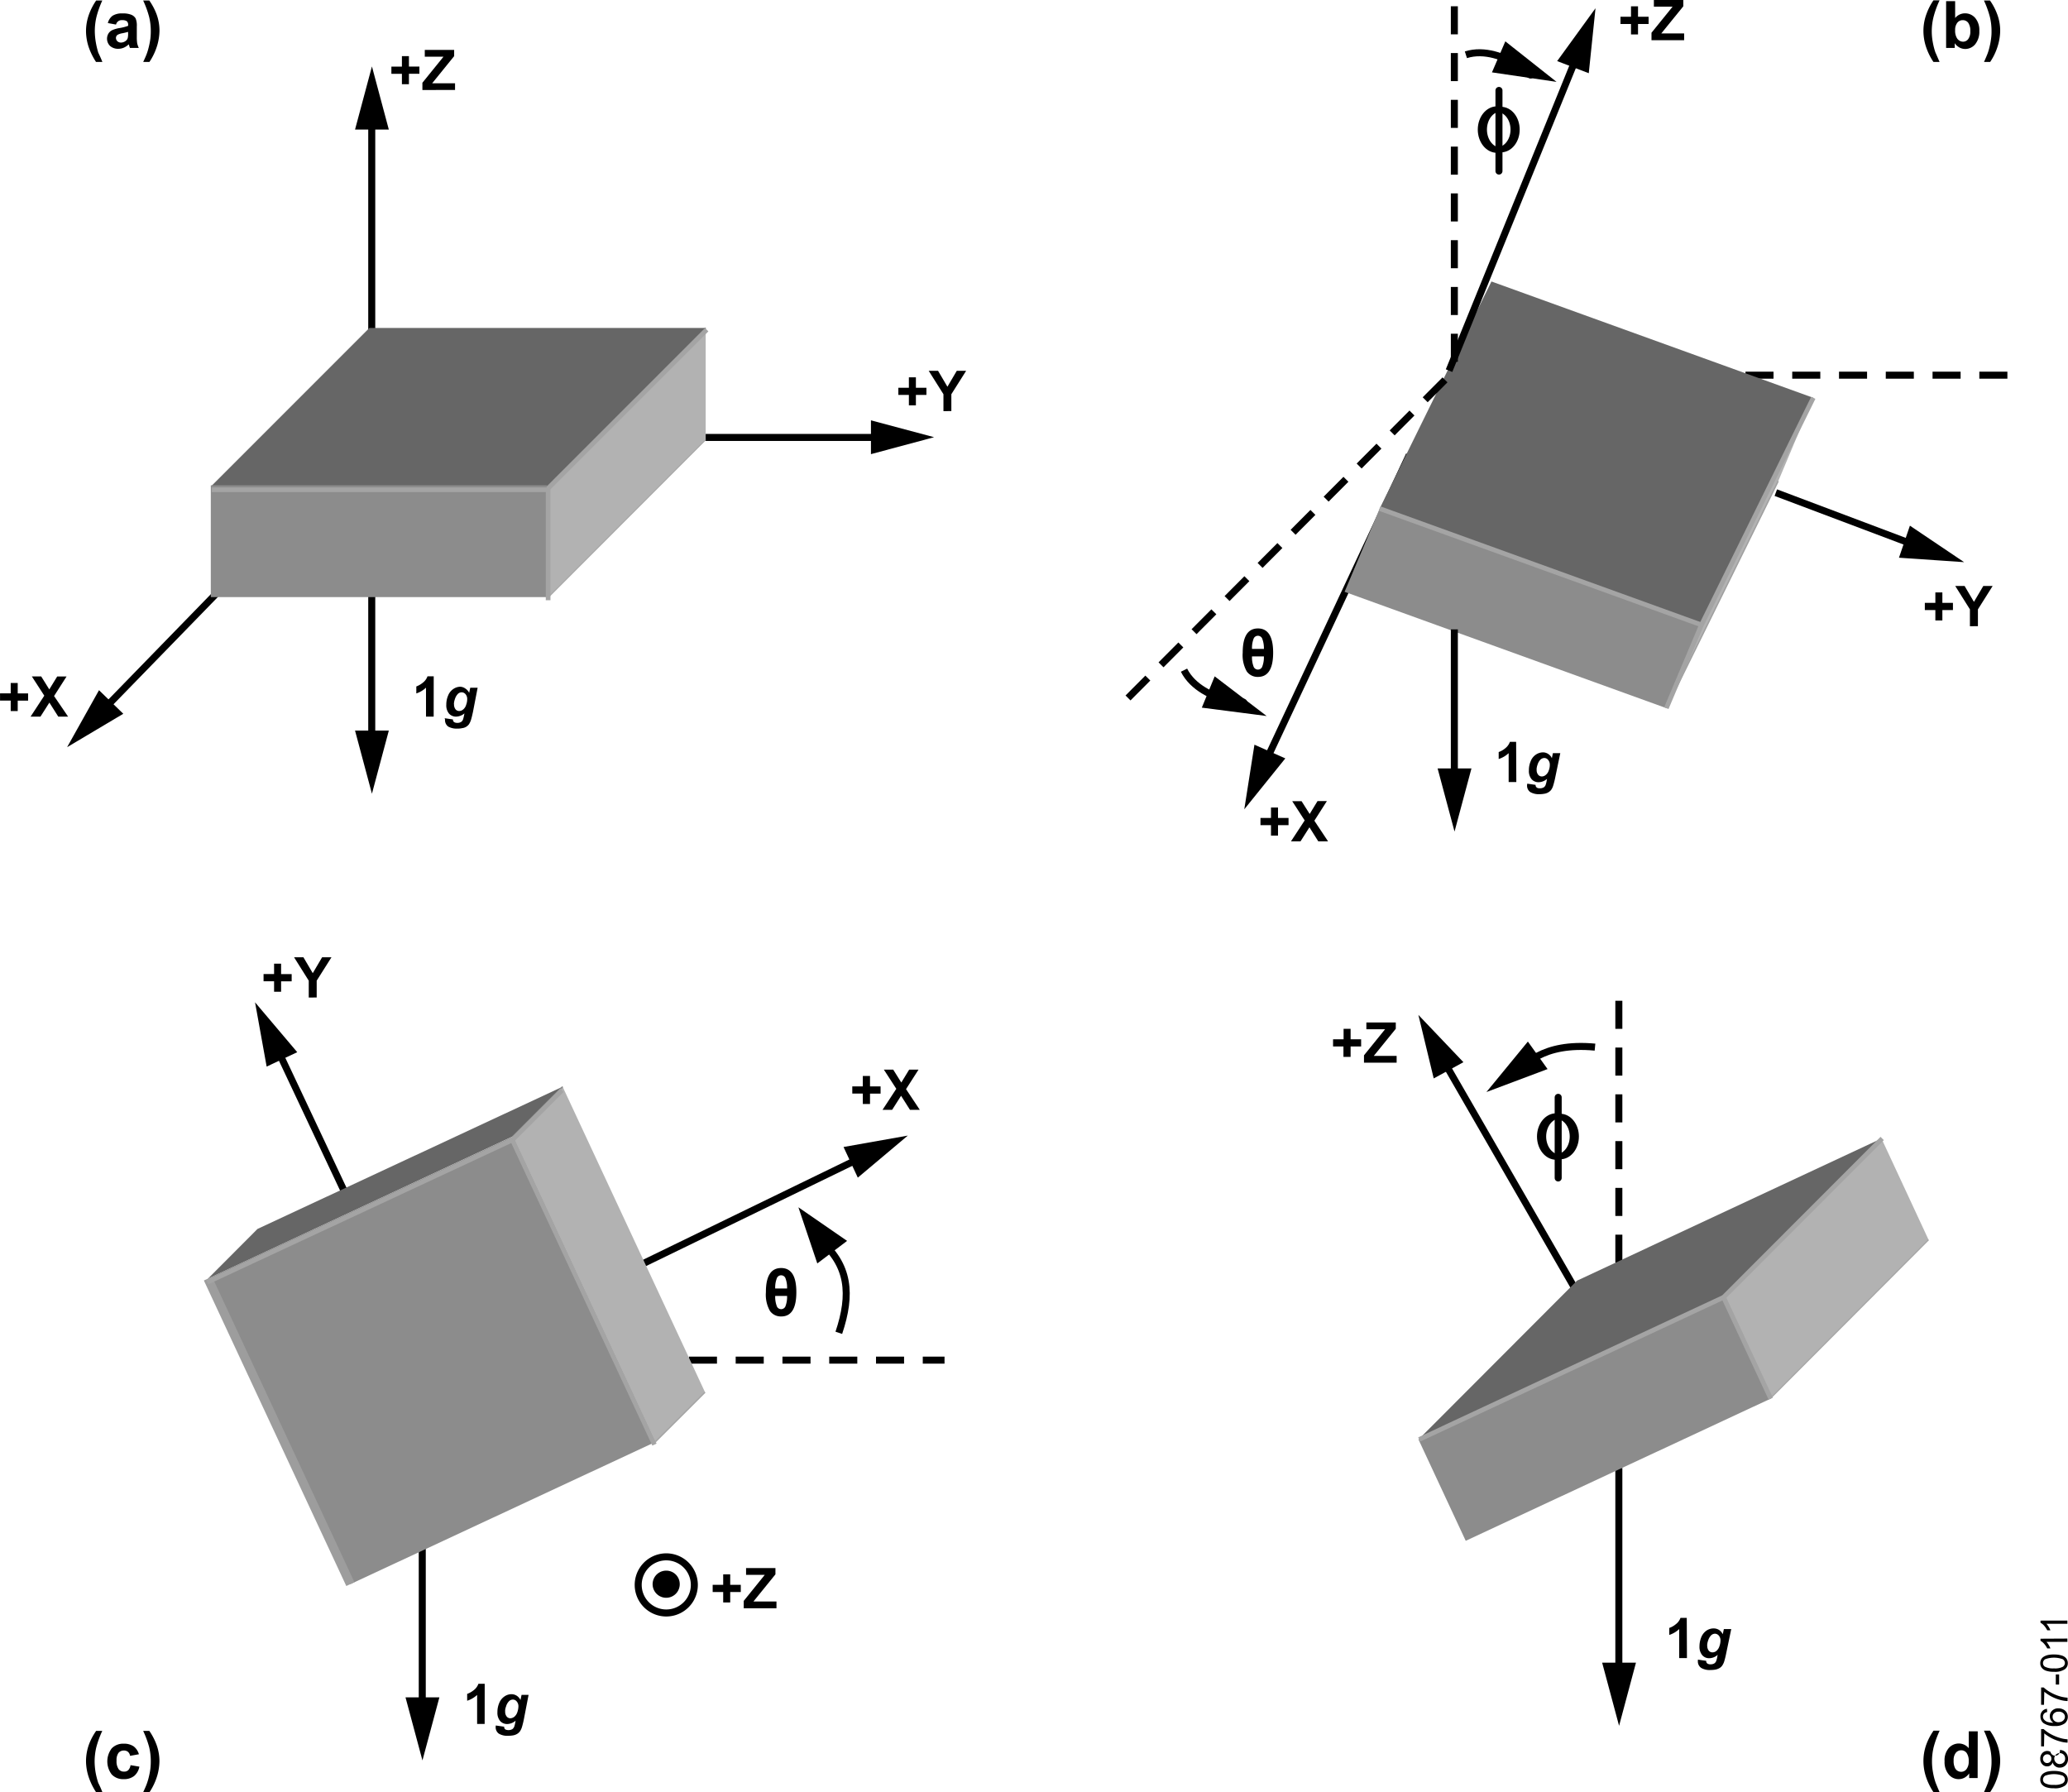 <svg id="f9fbe03d-d285-465a-afc3-0ea7e309328d" data-name="beb554f8-f2cb-4dae-bfb3-794b4c5ee356" xmlns="http://www.w3.org/2000/svg" width="6.14in" height="5.32in" viewBox="0 0 442.06 383.09"><title>08767-011</title><line x1="373.14" y1="80.2" x2="431.24" y2="80.2" fill="none" stroke="#000" stroke-width="1.5" stroke-dasharray="6 4"/><line x1="301.27" y1="97.25" x2="270.5" y2="162.93" fill="none" stroke="#000" stroke-width="1.5"/><polygon points="274.76 162.12 265.99 173 268.16 159.19 274.76 162.12"/><line x1="46.07" y1="127.03" x2="21.97" y2="151.8" fill="none" stroke="#000" stroke-width="1.5"/><polygon points="21.13 147.54 14.31 159.72 26.32 152.58 21.13 147.54"/><line x1="79.44" y1="127.49" x2="79.44" y2="158.64" fill="none" stroke="#000" stroke-width="1.5"/><polygon points="75.87 156.18 79.48 169.67 83.09 156.18 75.87 156.18"/><line x1="79.44" y1="70.57" x2="79.44" y2="25.23" fill="none" stroke="#000" stroke-width="1.5"/><polygon points="75.87 27.69 79.48 14.2 83.09 27.69 75.87 27.69"/><line x1="150.66" y1="93.51" x2="188.64" y2="93.51" fill="none" stroke="#000" stroke-width="1.5"/><polygon points="186.17 97.08 199.67 93.46 186.17 89.85 186.17 97.08"/><polygon points="116.93 127.93 116.93 104.02 150.84 70.1 150.84 93.99 116.93 127.93" fill="#b2b2b2" fill-rule="evenodd"/><line x1="116.93" y1="127.93" x2="150.83" y2="93.99" fill="none" stroke="#a9a9a9" stroke-miterlimit="10" stroke-width="0.24"/><polygon points="116.93 104.02 45.03 104.02 78.94 70.1 150.84 70.1 116.93 104.02" fill="#666" fill-rule="evenodd"/><line x1="116.93" y1="104.02" x2="150.83" y2="70.1" fill="none" stroke="#727272" stroke-miterlimit="10" stroke-width="0.24"/><polygon points="45.03 103.74 45.03 127.64 116.93 127.64 116.93 103.74 45.03 103.74 45.03 103.74" fill="#8c8c8c" fill-rule="evenodd"/><path d="M2.28,152v-2.24H0v-1.54H2.28V146h1.5v2.23H6v1.54H3.78V152Z" transform="translate(-0.03)"/><path d="M6.53,153.19l2.93-4.48L6.8,144.6h2l1.73,2.77,1.69-2.76h2l-2.67,4.18,3,4.4h-2.1l-1.9-3-1.91,3Z" transform="translate(-0.03)"/><path d="M271.73,178.62v-2.23h-2.25v-1.54h2.25v-2.23h1.5v2.23h2.25v1.54h-2.25v2.23Z" transform="translate(-0.03)"/><path d="M276,179.85l2.93-4.47-2.66-4.11h2L280,174l1.68-2.76h2L281,175.44l2.93,4.41h-2.09l-1.89-3-1.91,3Z" transform="translate(-0.03)"/><path d="M85.92,18V15.78H83.67V14.24h2.25V12h1.5v2.23h2.24v1.54H87.42V18Z" transform="translate(-0.03)"/><path d="M90.3,19.24V17.69l4.51-5.57h-4V10.67h6.28V12l-4.7,5.8h4.89v1.43Z" transform="translate(-0.03)"/><path d="M348.7,7.36V5.13h-2.25V3.58h2.25V1.35h1.5V3.58h2.26V5.13H350.2V7.36Z" transform="translate(-0.03)"/><path d="M353.08,8.59V7l4.51-5.57h-4V0h6.29V1.35l-4.71,5.8h4.89V8.59Z" transform="translate(-0.03)"/><path d="M194.31,86.65V84.42h-2.25V82.89h2.25V80.66h1.5v2.23h2.25v1.53h-2.25v2.23Z" transform="translate(-0.03)"/><path d="M201.7,87.89V84.27l-3.15-5h2l2,3.4,2-3.4h2l-3.16,5v3.6Z" transform="translate(-0.03)"/><path d="M413.77,132.63v-2.22h-2.25v-1.54h2.25v-2.23h1.5v2.23h2.26v1.54h-2.26v2.22Z" transform="translate(-0.03)"/><path d="M421.16,133.87v-3.61l-3.14-5h2l2,3.4,2-3.4h2l-3.15,5v3.59Z" transform="translate(-0.03)"/><path d="M92.71,153.19H91.07V147A5.47,5.47,0,0,1,89,148.23v-1.49a4.93,4.93,0,0,0,1.39-.8,3,3,0,0,0,1-1.37h1.33Z" transform="translate(-0.03)"/><path d="M95.06,153.53l1.77.26a.73.73,0,0,0,.09.4.68.68,0,0,0,.29.24,1.39,1.39,0,0,0,.53.1,1.54,1.54,0,0,0,.86-.22,1.11,1.11,0,0,0,.39-.52,9.07,9.07,0,0,0,.24-1l.06-.29a2.9,2.9,0,0,1-1.8.69,2,2,0,0,1-1.5-.65,2.75,2.75,0,0,1-.58-1.89,4.9,4.9,0,0,1,.4-2,3,3,0,0,1,1.12-1.38,2.7,2.7,0,0,1,1.47-.47,2,2,0,0,1,1.09.39,2.25,2.25,0,0,1,.81.92l.23-1.1h1.58l-1,5.18c-.18.84-.33,1.43-.45,1.79a3.92,3.92,0,0,1-.41.85,2.11,2.11,0,0,1-1.44.82,4.19,4.19,0,0,1-1,.1,3.67,3.67,0,0,1-2-.44,1.7,1.7,0,0,1-.67-1.5Zm2-3a1.71,1.71,0,0,0,.32,1.09,1,1,0,0,0,.8.37,1.32,1.32,0,0,0,.85-.34,2,2,0,0,0,.63-1,3.48,3.48,0,0,0,.22-1.19,1.56,1.56,0,0,0-.35-1.06,1.11,1.11,0,0,0-.83-.41,1.15,1.15,0,0,0-.83.36,2.73,2.73,0,0,0-.62,1.1,3.5,3.5,0,0,0-.21,1Z" transform="translate(-0.03)"/><path d="M439.13,382.27a5,5,0,0,1-1.64-.21,2,2,0,0,1-.95-.62,1.52,1.52,0,0,1-.34-1,1.64,1.64,0,0,1,.19-.81,1.53,1.53,0,0,1,.53-.57,2.66,2.66,0,0,1,.85-.36,5.65,5.65,0,0,1,1.36-.13,5.23,5.23,0,0,1,1.62.21,2,2,0,0,1,1,.62,1.63,1.63,0,0,1,.34,1,1.56,1.56,0,0,1-.6,1.3A3.7,3.7,0,0,1,439.13,382.27Zm0-.73a3.55,3.55,0,0,0,1.87-.33,1,1,0,0,0,.47-.81,1,1,0,0,0-.47-.82,5.49,5.49,0,0,0-3.75,0,1,1,0,0,0-.47.83.89.89,0,0,0,.41.77,3.7,3.7,0,0,0,1.94.36Z" transform="translate(-0.03)"/><path d="M438.85,376.73a1.26,1.26,0,0,1-.46.65,1.21,1.21,0,0,1-.71.21,1.36,1.36,0,0,1-1.05-.45,1.63,1.63,0,0,1-.43-1.19,1.7,1.7,0,0,1,.44-1.21,1.45,1.45,0,0,1,1.06-.45,1.32,1.32,0,0,1,.69.2,1,1,0,0,0,2-.4,1.65,1.65,0,0,1,1.24.52,1.94,1.94,0,0,1,.5,1.37,1.9,1.9,0,0,1-.5,1.36,1.68,1.68,0,0,1-1.26.52,1.42,1.42,0,0,1-.93-.28A1.4,1.4,0,0,1,438.85,376.73Zm-1.2.15a.9.9,0,0,0,.67-.27.93.93,0,0,0,.26-.68.92.92,0,0,0-.26-.66.82.82,0,0,0-.63-.26.91.91,0,0,0-.91.93.87.87,0,0,0,.26.67A.76.76,0,0,0,437.65,376.88Zm2.7.21a1.3,1.3,0,0,0,.58-.14,1.11,1.11,0,0,0,.44-.42,1.25,1.25,0,0,0,.15-.61,1.17,1.17,0,0,0-.32-.83,1.12,1.12,0,0,0-.83-.33,1.14,1.14,0,0,0-.84.34,1.16,1.16,0,0,0,0,1.64,1.11,1.11,0,0,0,.86.36Z" transform="translate(-0.03)"/><path d="M437,373.32h-.62v-3.7h.55a7.65,7.65,0,0,0,1.54,1.09,10,10,0,0,0,2,.82,7,7,0,0,0,1.57.27v.72a6.46,6.46,0,0,1-1.63-.27,8.93,8.93,0,0,1-3.35-1.71Z" transform="translate(-0.03)"/><path d="M437.63,365.28l.05.7a1.2,1.2,0,0,0-.6.26,1,1,0,0,0-.11,1.3,1.65,1.65,0,0,0,.7.52,4,4,0,0,0,1.33.2,1.81,1.81,0,0,1-.58-.62,1.74,1.74,0,0,1-.18-.77,1.59,1.59,0,0,1,.51-1.2,1.83,1.83,0,0,1,1.34-.49,2.32,2.32,0,0,1,1,.23,1.7,1.7,0,0,1,1,1.56,1.82,1.82,0,0,1-.65,1.43,3.36,3.36,0,0,1-2.13.56,3.93,3.93,0,0,1-2.41-.61,1.78,1.78,0,0,1-.66-1.45,1.54,1.54,0,0,1,1.43-1.62Zm2.47,2.87a1.65,1.65,0,0,0,.69-.15,1.28,1.28,0,0,0,.51-.44,1.12,1.12,0,0,0,.17-.58,1,1,0,0,0-.36-.76,1.36,1.36,0,0,0-1-.32,1.31,1.31,0,0,0-.93.31,1,1,0,0,0-.34.8,1.05,1.05,0,0,0,.34.81A1.25,1.25,0,0,0,440.1,368.15Z" transform="translate(-0.03)"/><path d="M437,364.43h-.62v-3.71h.55a7.27,7.27,0,0,0,1.54,1.09,9.48,9.48,0,0,0,2,.83,8.32,8.32,0,0,0,1.57.27v.72a6.93,6.93,0,0,1-1.63-.26,9.49,9.49,0,0,1-1.85-.73,8.9,8.9,0,0,1-1.5-1Z" transform="translate(-0.03)"/><path d="M440.23,360.1h-.71v-2.16h.71Z" transform="translate(-0.03)"/><path d="M439.13,357.37a5,5,0,0,1-1.64-.21,2,2,0,0,1-.95-.62,1.52,1.52,0,0,1-.34-1,1.64,1.64,0,0,1,.19-.81,1.53,1.53,0,0,1,.53-.57,3.2,3.2,0,0,1,.85-.36,5.65,5.65,0,0,1,1.36-.13,5.55,5.55,0,0,1,1.62.21,2,2,0,0,1,1,.62,1.65,1.65,0,0,1,.34,1,1.56,1.56,0,0,1-.6,1.3A3.7,3.7,0,0,1,439.13,357.37Zm0-.73a3.55,3.55,0,0,0,1.87-.33,1,1,0,0,0,.47-.81,1,1,0,0,0-.47-.82,5.49,5.49,0,0,0-3.75,0,1,1,0,0,0-.47.83.89.89,0,0,0,.41.77,3.7,3.7,0,0,0,1.94.36Z" transform="translate(-0.03)"/><path d="M442,350.27v.7h-4.48a3.43,3.43,0,0,1,.48.67,4.26,4.26,0,0,1,.37.74h-.68a4.49,4.49,0,0,0-.67-1,2.76,2.76,0,0,0-.77-.63v-.45Z" transform="translate(-0.03)"/><path d="M442,346.42v.69h-4.48a4.36,4.36,0,0,1,.48.65,4.65,4.65,0,0,1,.37.74h-.68a4.73,4.73,0,0,0-.67-1,2.66,2.66,0,0,0-.77-.61v-.46Z" transform="translate(-0.03)"/><line x1="336.4" y1="274.95" x2="308.52" y2="226.62" fill="none" stroke="#000" stroke-width="1.5"/><polygon points="312.84 227.06 303.21 216.95 306.49 230.53 312.84 227.06"/><line x1="346.07" y1="313.79" x2="346.07" y2="357.89" fill="none" stroke="#000" stroke-width="1.5"/><polygon points="342.5 355.42 346.12 368.92 349.73 355.42 342.5 355.42"/><line x1="346.07" y1="269.93" x2="346.07" y2="213.17" fill="none" stroke="#000" stroke-width="1.5" stroke-dasharray="6 4"/><polygon points="378.41 298.99 368.32 277.32 402.22 243.37 412.29 265.03 378.41 298.99" fill="#b2b2b2" fill-rule="evenodd"/><line x1="378.41" y1="298.99" x2="412.29" y2="265.03" fill="none" stroke="#a4a4a4" stroke-miterlimit="10" stroke-width="0.24"/><polygon points="368.32 277.32 303.24 307.71 337.13 273.76 402.22 243.37 368.32 277.32" fill="#666" fill-rule="evenodd"/><rect x="304.95" y="291.43" width="71.81" height="23.89" transform="translate(-96.28 172.4) rotate(-24.99)" fill="#8c8c8c"/><polygon points="330.83 228.53 317.76 233.44 326.62 222.65 330.83 228.53"/><path d="M341,223.84c-11.37-1.07-15.33,4-17,5.93" transform="translate(-0.03)" fill="none" stroke="#000" stroke-width="1.5"/><path d="M287.22,225.93V223.7H285v-1.54h2.25v-2.23h1.5v2.23H291v1.54h-2.25v2.23Z" transform="translate(-0.03)"/><path d="M291.61,227.16v-1.57l4.51-5.57h-4v-1.45h6.29v1.35l-4.7,5.79h4.88v1.45Z" transform="translate(-0.03)"/><path d="M360.66,354.44H359v-6.2a5.57,5.57,0,0,1-2.12,1.25V348a4.43,4.43,0,0,0,1.4-.8,2.94,2.94,0,0,0,1-1.36h1.34Z" transform="translate(-0.03)"/><path d="M363,354.77l1.78.26a.73.73,0,0,0,.09.41.57.57,0,0,0,.28.23,1.11,1.11,0,0,0,.54.1,1.5,1.5,0,0,0,.85-.21,1.15,1.15,0,0,0,.39-.53,5.61,5.61,0,0,0,.24-1l.06-.29a2.73,2.73,0,0,1-1.8.73,1.92,1.92,0,0,1-1.5-.65,2.77,2.77,0,0,1-.59-1.88,5.14,5.14,0,0,1,.4-2,3.17,3.17,0,0,1,1.12-1.39,2.73,2.73,0,0,1,1.52-.45,2.18,2.18,0,0,1,1.14.32,2.37,2.37,0,0,1,.8.92l.23-1.1h1.58l-1.08,5.19a17.79,17.79,0,0,1-.44,1.78,3.37,3.37,0,0,1-.42.85,1.86,1.86,0,0,1-.59.53,2.84,2.84,0,0,1-.84.31,6.32,6.32,0,0,1-1.06.09,3.57,3.57,0,0,1-2-.45A1.69,1.69,0,0,1,363,355Zm2-3a1.66,1.66,0,0,0,.32,1.08,1,1,0,0,0,.8.37,1.3,1.3,0,0,0,.86-.33,2.19,2.19,0,0,0,.63-1,3.69,3.69,0,0,0,.22-1.19,1.55,1.55,0,0,0-.36-1.07,1.1,1.1,0,0,0-.83-.4,1.25,1.25,0,0,0-.82.35,2.74,2.74,0,0,0-.63,1.11,3.34,3.34,0,0,0-.21,1.08Z" transform="translate(-0.03)"/><path d="M324.18,167.18h-1.64V161a5.61,5.61,0,0,1-2.13,1.25v-1.49a4.54,4.54,0,0,0,1.4-.8,3.09,3.09,0,0,0,1-1.38h1.33Z" transform="translate(-0.03)"/><path d="M326.53,167.52l1.77.26a.7.7,0,0,0,.09.4.73.73,0,0,0,.28.24,1.21,1.21,0,0,0,.53.09,1.59,1.59,0,0,0,.86-.21,1.06,1.06,0,0,0,.39-.52,5.82,5.82,0,0,0,.24-1l.06-.29a2.8,2.8,0,0,1-1.81.72,1.93,1.93,0,0,1-1.49-.64,2.69,2.69,0,0,1-.58-1.89,4.74,4.74,0,0,1,.4-2,2.94,2.94,0,0,1,1.11-1.38,2.75,2.75,0,0,1,1.47-.47,2,2,0,0,1,1.13.33,2.1,2.1,0,0,1,.8.92L332,161h1.58l-1.08,5.2c-.12.6-.27,1.19-.45,1.78a3,3,0,0,1-.41.85,2,2,0,0,1-.6.53,2.24,2.24,0,0,1-.84.31,6,6,0,0,1-1.05.1,3.63,3.63,0,0,1-2-.46,1.67,1.67,0,0,1-.67-1.5A1.23,1.23,0,0,1,326.53,167.52Zm2-3a1.55,1.55,0,0,0,.31,1.08,1,1,0,0,0,.8.38,1.32,1.32,0,0,0,.85-.34,2,2,0,0,0,.63-.95,3.22,3.22,0,0,0,.22-1.19,1.54,1.54,0,0,0-.36-1.06,1.06,1.06,0,0,0-.82-.41,1.24,1.24,0,0,0-.83.36,2.62,2.62,0,0,0-.62,1.1,3.24,3.24,0,0,0-.2,1Z" transform="translate(-0.03)"/><path d="M21.88,383.09H20.52a14.21,14.21,0,0,1-1.59-3.28,11.19,11.19,0,0,1-.55-3.3,10.67,10.67,0,0,1,.68-3.74A13,13,0,0,1,20.55,370h1.31a21.07,21.07,0,0,0-1.28,3.51,13.36,13.36,0,0,0-.36,3.08,14.79,14.79,0,0,0,.21,2.3,17.09,17.09,0,0,0,.57,2.24C21.2,381.51,21.52,382.18,21.88,383.09Z" transform="translate(-0.03)"/><path d="M29.69,375l-1.89.34a1.41,1.41,0,0,0-.44-.85,1.32,1.32,0,0,0-.88-.29,1.5,1.5,0,0,0-1.14.49,2.58,2.58,0,0,0-.43,1.66,3,3,0,0,0,.44,1.83,1.41,1.41,0,0,0,1.16.53,1.24,1.24,0,0,0,.9-.31,1.92,1.92,0,0,0,.49-1.07l1.89.32a3.35,3.35,0,0,1-1.13,2,3.47,3.47,0,0,1-2.24.67,3.32,3.32,0,0,1-2.54-1,4.59,4.59,0,0,1,0-5.58,3.39,3.39,0,0,1,2.57-1,3.63,3.63,0,0,1,2.11.57A3.21,3.21,0,0,1,29.69,375Z" transform="translate(-0.03)"/><path d="M30.61,383.09c.38-.81.65-1.43.8-1.87a12.7,12.7,0,0,0,.43-1.49,14.71,14.71,0,0,0,.3-1.61,13.64,13.64,0,0,0,.09-1.57,12.83,12.83,0,0,0-.35-3.08A21.07,21.07,0,0,0,30.6,370h1.31a13.08,13.08,0,0,1,1.6,3.11,10.33,10.33,0,0,1,.57,3.34,11.67,11.67,0,0,1-.45,3.06,13,13,0,0,1-1.69,3.62Z" transform="translate(-0.03)"/><path d="M414.67,383.09h-1.31a13.47,13.47,0,0,1-1.6-3.28,10.86,10.86,0,0,1-.54-3.3,10.43,10.43,0,0,1,.67-3.74,13,13,0,0,1,1.49-2.81h1.31a21.07,21.07,0,0,0-1.28,3.51,12.84,12.84,0,0,0-.36,3.08,12.7,12.7,0,0,0,.21,2.3,14.42,14.42,0,0,0,.57,2.24C414,381.51,414.27,382.18,414.67,383.09Z" transform="translate(-0.03)"/><path d="M422.81,380.09H421v-1a2.91,2.91,0,0,1-1,.92,2.72,2.72,0,0,1-3.37-.69,4.11,4.11,0,0,1-.89-2.82,4,4,0,0,1,.87-2.8,2.87,2.87,0,0,1,2.19-1,2.78,2.78,0,0,1,2.11,1v-3.6h1.92Zm-5.13-3.78A3.35,3.35,0,0,0,418,378a1.46,1.46,0,0,0,1.3.75,1.42,1.42,0,0,0,1.13-.57,2.64,2.64,0,0,0,.47-1.68,2.88,2.88,0,0,0-.46-1.8,1.44,1.44,0,0,0-1.15-.55,1.49,1.49,0,0,0-1.15.54,2.48,2.48,0,0,0-.46,1.64Z" transform="translate(-0.03)"/><path d="M424.17,383.09c.37-.81.63-1.43.79-1.87a15.51,15.51,0,0,0,.72-3.1,10.27,10.27,0,0,0,.1-1.57,12.83,12.83,0,0,0-.35-3.08,21,21,0,0,0-1.27-3.51h1.29a12.76,12.76,0,0,1,1.61,3.11,10.33,10.33,0,0,1,.57,3.34,11.28,11.28,0,0,1-.46,3.06,12.71,12.71,0,0,1-1.68,3.62Z" transform="translate(-0.03)"/><path d="M21.88,13.24H20.52A14.14,14.14,0,0,1,18.93,10a11.24,11.24,0,0,1-.55-3.3,10.58,10.58,0,0,1,.68-3.74A13.12,13.12,0,0,1,20.55.11h1.31a21.18,21.18,0,0,0-1.24,3.48,13.3,13.3,0,0,0-.36,3.08A14.79,14.79,0,0,0,20.47,9,18.09,18.09,0,0,0,21,11.25C21.2,11.67,21.52,12.33,21.88,13.24Z" transform="translate(-0.03)"/><path d="M24.8,5.25l-1.75-.32a2.81,2.81,0,0,1,1-1.56,3.73,3.73,0,0,1,2.14-.5,4.62,4.62,0,0,1,1.91.3,1.91,1.91,0,0,1,.89.77,4,4,0,0,1,.25,1.72V7.91a8.68,8.68,0,0,0,.08,1.34,4.57,4.57,0,0,0,.35,1h-1.9c-.05-.13-.11-.32-.19-.57l-.06-.21a3.55,3.55,0,0,1-1.06.72,3,3,0,0,1-1.19.24,2.55,2.55,0,0,1-1.75-.61,2.17,2.17,0,0,1-.35-2.64A1.89,1.89,0,0,1,24,6.44,6.37,6.37,0,0,1,25.52,6a10.07,10.07,0,0,0,1.87-.48V5.33a1,1,0,0,0-.28-.79,1.67,1.67,0,0,0-1-.23,1.22,1.22,0,0,0-1.31.94Zm2.57,1.56c-.25.08-.64.18-1.17.29a3.29,3.29,0,0,0-1.05.33.81.81,0,0,0-.37.68,1,1,0,0,0,.3.7,1.13,1.13,0,0,0,.76.29,1.65,1.65,0,0,0,1-.34,1.1,1.1,0,0,0,.46-.64,3.66,3.66,0,0,0,.08-.93Z" transform="translate(-0.03)"/><path d="M30.61,13.24c.38-.81.65-1.43.8-1.86a13.44,13.44,0,0,0,.43-1.5,14.71,14.71,0,0,0,.3-1.61,13.6,13.6,0,0,0,.09-1.56,12.77,12.77,0,0,0-.35-3.08A20.85,20.85,0,0,0,30.6.11h1.31a13.1,13.1,0,0,1,1.61,3.08,10.23,10.23,0,0,1,.57,3.34,11.8,11.8,0,0,1-.45,3.06,12.93,12.93,0,0,1-1.7,3.65Z" transform="translate(-0.03)"/><path d="M414.67,13.24h-1.31a13.23,13.23,0,0,1-1.6-3.27,10.91,10.91,0,0,1-.54-3.3,10.36,10.36,0,0,1,.67-3.74A12.9,12.9,0,0,1,413.36.07h1.31a20.85,20.85,0,0,0-1.28,3.52A12.78,12.78,0,0,0,413,6.67a12.7,12.7,0,0,0,.21,2.3,14.71,14.71,0,0,0,.57,2.24C414,11.67,414.27,12.33,414.67,13.24Z" transform="translate(-0.03)"/><path d="M416.07,10.25V.25H418v3.6a2.72,2.72,0,0,1,2.11-1,2.85,2.85,0,0,1,2.19,1,4,4,0,0,1,.87,2.76,4.27,4.27,0,0,1-.89,2.86,2.78,2.78,0,0,1-2.15,1,2.7,2.7,0,0,1-1.22-.32,3,3,0,0,1-1-.91v1ZM418,6.46a3,3,0,0,0,.38,1.68,1.54,1.54,0,0,0,1.33.77,1.37,1.37,0,0,0,1.08-.55,2.66,2.66,0,0,0,.45-1.71,2.9,2.9,0,0,0-.45-1.79,1.43,1.43,0,0,0-1.16-.55,1.45,1.45,0,0,0-1.15.53A2.45,2.45,0,0,0,418,6.47Z" transform="translate(-0.03)"/><path d="M424.17,13.24c.37-.81.63-1.43.79-1.86a12.07,12.07,0,0,0,.43-1.5,12.64,12.64,0,0,0,.29-1.61,10.22,10.22,0,0,0,.1-1.56,12.77,12.77,0,0,0-.35-3.08A20.82,20.82,0,0,0,424.16.11h1.29a12.65,12.65,0,0,1,1.61,3.12,10,10,0,0,1,.57,3.34,11.4,11.4,0,0,1-.46,3.06,12.77,12.77,0,0,1-1.68,3.61Z" transform="translate(-0.03)"/><polygon points="356.23 151.38 363.73 133.58 387.65 85.04 380.15 102.86 356.23 151.38" fill="#b2b2b2" fill-rule="evenodd"/><line x1="356.23" y1="151.38" x2="380.14" y2="102.86" fill="none" stroke="#9f9f9f" stroke-miterlimit="10" stroke-width="0.28"/><polygon points="363.73 133.58 294.93 108.72 318.83 60.17 387.65 85.04 363.73 133.58" fill="#666" fill-rule="evenodd"/><polygon points="294.93 108.72 287.43 126.51 356.23 151.38 363.73 133.58 294.93 108.72" fill="#8c8c8c" fill-rule="evenodd"/><line x1="387.64" y1="85.04" x2="363.73" y2="133.58" fill="none" stroke="#a4a4a4" stroke-width="1"/><line x1="356.23" y1="151.38" x2="363.73" y2="133.58" fill="none" stroke="#a4a4a4" stroke-width="1"/><line x1="363.73" y1="133.58" x2="294.92" y2="108.71" fill="none" stroke="#a4a4a4" stroke-width="1"/><line x1="310.9" y1="134.54" x2="310.9" y2="166.73" fill="none" stroke="#000" stroke-width="1.5"/><polygon points="307.32 164.26 310.94 177.76 314.56 164.26 307.32 164.26"/><line x1="310.9" y1="77.34" x2="310.9" y2="1.26" fill="none" stroke="#000" stroke-width="1.5" stroke-dasharray="6 4"/><line x1="241.13" y1="149.2" x2="309.81" y2="80.29" fill="none" stroke="#000" stroke-width="1.5" stroke-dasharray="6 4"/><line x1="309.77" y1="79.23" x2="337.1" y2="12.03" fill="none" stroke="#000" stroke-width="1.5"/><polygon points="332.88 13.06 341.08 1.76 339.64 15.65 332.88 13.06"/><line x1="379.63" y1="105.31" x2="409.48" y2="116.56" fill="none" stroke="#000" stroke-width="1.5"/><polygon points="408.3 112.37 419.89 120.17 405.96 119.22 408.3 112.37"/><polygon points="318.94 15.47 332.75 17.5 321.8 8.84 318.94 15.47"/><path d="M313.4,11.71c8-2.55,17.38,7.13,12.55,3.52" transform="translate(-0.03)" fill="none" stroke="#000" stroke-width="1.5"/><polygon points="259.66 144.58 270.77 153.06 256.91 151.27 259.66 144.58"/><path d="M253.13,143.26c3.78,7.53,17.25,7.46,11.28,6.52" transform="translate(-0.03)" fill="none" stroke="#000" stroke-width="1.5"/><path d="M268.94,134.34c2.16,0,3.25,1.73,3.25,5.18s-1.09,5.18-3.25,5.18a2.84,2.84,0,0,1-2.39-1.17,7.06,7.06,0,0,1-.87-4Q265.68,134.34,268.94,134.34Zm1.27,4.38a5.63,5.63,0,0,0-.38-2.26,1,1,0,0,0-1.34-.45,1,1,0,0,0-.45.45,5.58,5.58,0,0,0-.37,2.25Zm0,1.6h-2.54a5.46,5.46,0,0,0,.37,2.26,1,1,0,0,0,1.34.45,1,1,0,0,0,.45-.45,5.63,5.63,0,0,0,.38-2.26Z" transform="translate(-0.03)"/><path d="M154.61,342.55v-2.23h-2.25v-1.54h2.25v-2.24h1.5v2.24h2.26v1.54h-2.26v2.23Z" transform="translate(-0.03)"/><path d="M159,343.79v-1.57l4.5-5.57h-4V335.2h6.28v1.34l-4.7,5.8H166v1.45Z" transform="translate(-0.03)"/><path d="M58.59,212v-2.24H56.34v-1.54h2.25V206h1.5v2.23h2.26v1.54H60.09V212Z" transform="translate(-0.03)"/><path d="M66,213.24v-3.61l-3.14-5h2l2,3.4,2-3.4h2l-3.16,5v3.6Z" transform="translate(-0.03)"/><line x1="136.34" y1="270.66" x2="184.09" y2="247.46" fill="none" stroke="#000" stroke-width="1.5"/><polygon points="183.36 251.74 194.05 242.75 180.31 245.19 183.36 251.74"/><line x1="75.47" y1="258.68" x2="59.23" y2="224.21" fill="none" stroke="#000" stroke-width="1.5"/><polygon points="63.51 224.92 54.49 214.26 56.97 228 63.51 224.92"/><line x1="90.24" y1="327.2" x2="90.24" y2="365.31" fill="none" stroke="#000" stroke-width="1.5"/><polygon points="86.66 362.84 90.28 376.32 93.9 362.84 86.66 362.84"/><line x1="147.25" y1="290.75" x2="201.9" y2="290.75" fill="none" stroke="#000" stroke-width="1.5" stroke-dasharray="6 4"/><path d="M184.46,236v-2.23h-2.25v-1.54h2.25V230H186v2.24h2.26v1.54H186V236Z" transform="translate(-0.03)"/><path d="M188.68,237.24l2.94-4.49-2.66-4.1h2l1.73,2.76,1.68-2.76h2l-2.67,4.17,2.94,4.42h-2.1l-1.9-3-1.91,3Z" transform="translate(-0.03)"/><path d="M103.61,368.52H102v-6.2a5.72,5.72,0,0,1-2.13,1.24V362.1a5,5,0,0,0,1.41-.8,3,3,0,0,0,1-1.37h1.34Z" transform="translate(-0.03)"/><path d="M106,368.85l1.78.26a.73.73,0,0,0,.09.4.6.6,0,0,0,.28.24,1.76,1.76,0,0,0,1.39-.12,1.32,1.32,0,0,0,.39-.52,5.82,5.82,0,0,0,.24-1l.06-.29a2.87,2.87,0,0,1-1.8.72,2,2,0,0,1-1.5-.64,2.71,2.71,0,0,1-.59-1.89,4.9,4.9,0,0,1,.4-2,3.09,3.09,0,0,1,1.12-1.38,2.65,2.65,0,0,1,1.47-.47,2.1,2.1,0,0,1,1.14.33,2.24,2.24,0,0,1,.8.92l.23-1.1H113L112,367.49c-.12.6-.26,1.19-.44,1.78a3.37,3.37,0,0,1-.42.85,2.14,2.14,0,0,1-.59.53,2.58,2.58,0,0,1-.84.31,6.32,6.32,0,0,1-1.06.09,3.56,3.56,0,0,1-2-.45,1.67,1.67,0,0,1-.68-1.5A1,1,0,0,1,106,368.85Zm2-3a1.57,1.57,0,0,0,.32,1.08,1,1,0,0,0,.8.38,1.48,1.48,0,0,0,.85-.34,2.14,2.14,0,0,0,.64-1,4,4,0,0,0,.22-1.19,1.55,1.55,0,0,0-.36-1.06,1.05,1.05,0,0,0-.83-.41,1.17,1.17,0,0,0-.83.36,2.52,2.52,0,0,0-.62,1.1,3,3,0,0,0-.21,1Z" transform="translate(-0.03)"/><path d="M167,271.06q3.26,0,3.25,5.18c0,3.46-1.08,5.19-3.25,5.17a2.83,2.83,0,0,1-2.39-1.17,7,7,0,0,1-.87-4Q163.72,271.07,167,271.06Zm1.27,4.38a5.63,5.63,0,0,0-.37-2.26,1,1,0,0,0-1.33-.47,1,1,0,0,0-.47.47,5.55,5.55,0,0,0-.37,2.25Zm0,1.59h-2.54a5.63,5.63,0,0,0,.37,2.26,1,1,0,0,0,1.8,0,5.63,5.63,0,0,0,.37-2.26Z" transform="translate(-0.03)"/><polygon points="140.1 308.2 109.65 242.89 120.25 232.3 150.7 297.62 140.1 308.2" fill="#b2b2b2" fill-rule="evenodd"/><line x1="140.1" y1="308.2" x2="150.7" y2="297.61" fill="none" stroke="#a4a4a4" stroke-miterlimit="10" stroke-width="0.28"/><polygon points="109.65 242.89 44.42 273.33 55.02 262.7 120.25 232.3 109.65 242.89" fill="#666" fill-rule="evenodd"/><line x1="109.65" y1="242.89" x2="120.25" y2="232.29" fill="none" stroke="#898989" stroke-miterlimit="10" stroke-width="0.28"/><rect x="56.29" y="254.75" width="71.98" height="72.06" transform="translate(-114.23 66.21) rotate(-24.99)" fill="#8c8c8c"/><line x1="44.42" y1="273.32" x2="74.87" y2="338.63" fill="none" stroke="#9d9d9d" stroke-miterlimit="10" stroke-width="1.92"/><path d="M142.41,332.8a6,6,0,1,0,.06,0Z" transform="translate(-0.03)" fill="none" stroke="#000" stroke-linecap="round" stroke-linejoin="round" stroke-width="1.5"/><path d="M142.47,336.5a2.15,2.15,0,1,0,2.1,2.2v-.06a2.12,2.12,0,0,0-2.1-2.14Z" transform="translate(-0.03)" fill-rule="evenodd"/><path d="M142.47,336.5a2.15,2.15,0,1,0,2.1,2.2v-.06a2.12,2.12,0,0,0-2.1-2.14Z" transform="translate(-0.03)" fill="none" stroke="#000" stroke-linecap="round" stroke-linejoin="round" stroke-width="1.5"/><polygon points="174.7 270.08 170.66 258.08 181.07 265.26 174.7 270.08"/><path d="M179.33,284.91c2.76-8.21,2.27-14.54-4.26-20" transform="translate(-0.03)" fill="none" stroke="#000" stroke-miterlimit="10" stroke-width="1.5"/><line x1="139.88" y1="308.81" x2="109.51" y2="243.68" fill="none" stroke="#a4a4a4" stroke-miterlimit="10" stroke-width="1"/><line x1="109.51" y1="243.68" x2="120.11" y2="233.06" fill="none" stroke="#a4a4a4" stroke-miterlimit="10" stroke-width="1"/><line x1="109.51" y1="243.68" x2="44.28" y2="274.09" fill="none" stroke="#a4a4a4" stroke-miterlimit="10" stroke-width="1"/><polyline points="117.15 104.69 45.26 104.69 45.26 104.69" fill="none" stroke="#a4a4a4" stroke-width="1"/><line x1="117.15" y1="128.31" x2="117.15" y2="104.4" fill="none" stroke="#a4a4a4" stroke-width="1"/><line x1="117.15" y1="104.4" x2="151.06" y2="70.48" fill="none" stroke="#a4a4a4" stroke-width="1"/><polyline points="378.55 298.99 368.46 277.32 402.37 243.37" fill="none" stroke="#a4a4a4" stroke-width="1"/><line x1="368.46" y1="277.32" x2="303.38" y2="307.71" fill="none" stroke="#a4a4a4" stroke-width="1"/><ellipse cx="320.01" cy="27.7" rx="3.5" ry="4.37" fill="none" stroke="#000" stroke-width="1.2"/><ellipse cx="320.87" cy="27.7" rx="3.5" ry="4.37" fill="none" stroke="#000" stroke-width="1"/><line x1="320.44" y1="19.33" x2="320.44" y2="36.57" fill="none" stroke="#000" stroke-linecap="round" stroke-width="1.5"/><ellipse cx="332.67" cy="242.95" rx="3.5" ry="4.37" fill="none" stroke="#000" stroke-width="1.2"/><ellipse cx="333.53" cy="242.95" rx="3.5" ry="4.37" fill="none" stroke="#000" stroke-width="1"/><line x1="333.1" y1="234.57" x2="333.1" y2="251.81" fill="none" stroke="#000" stroke-linecap="round" stroke-width="1.5"/></svg>